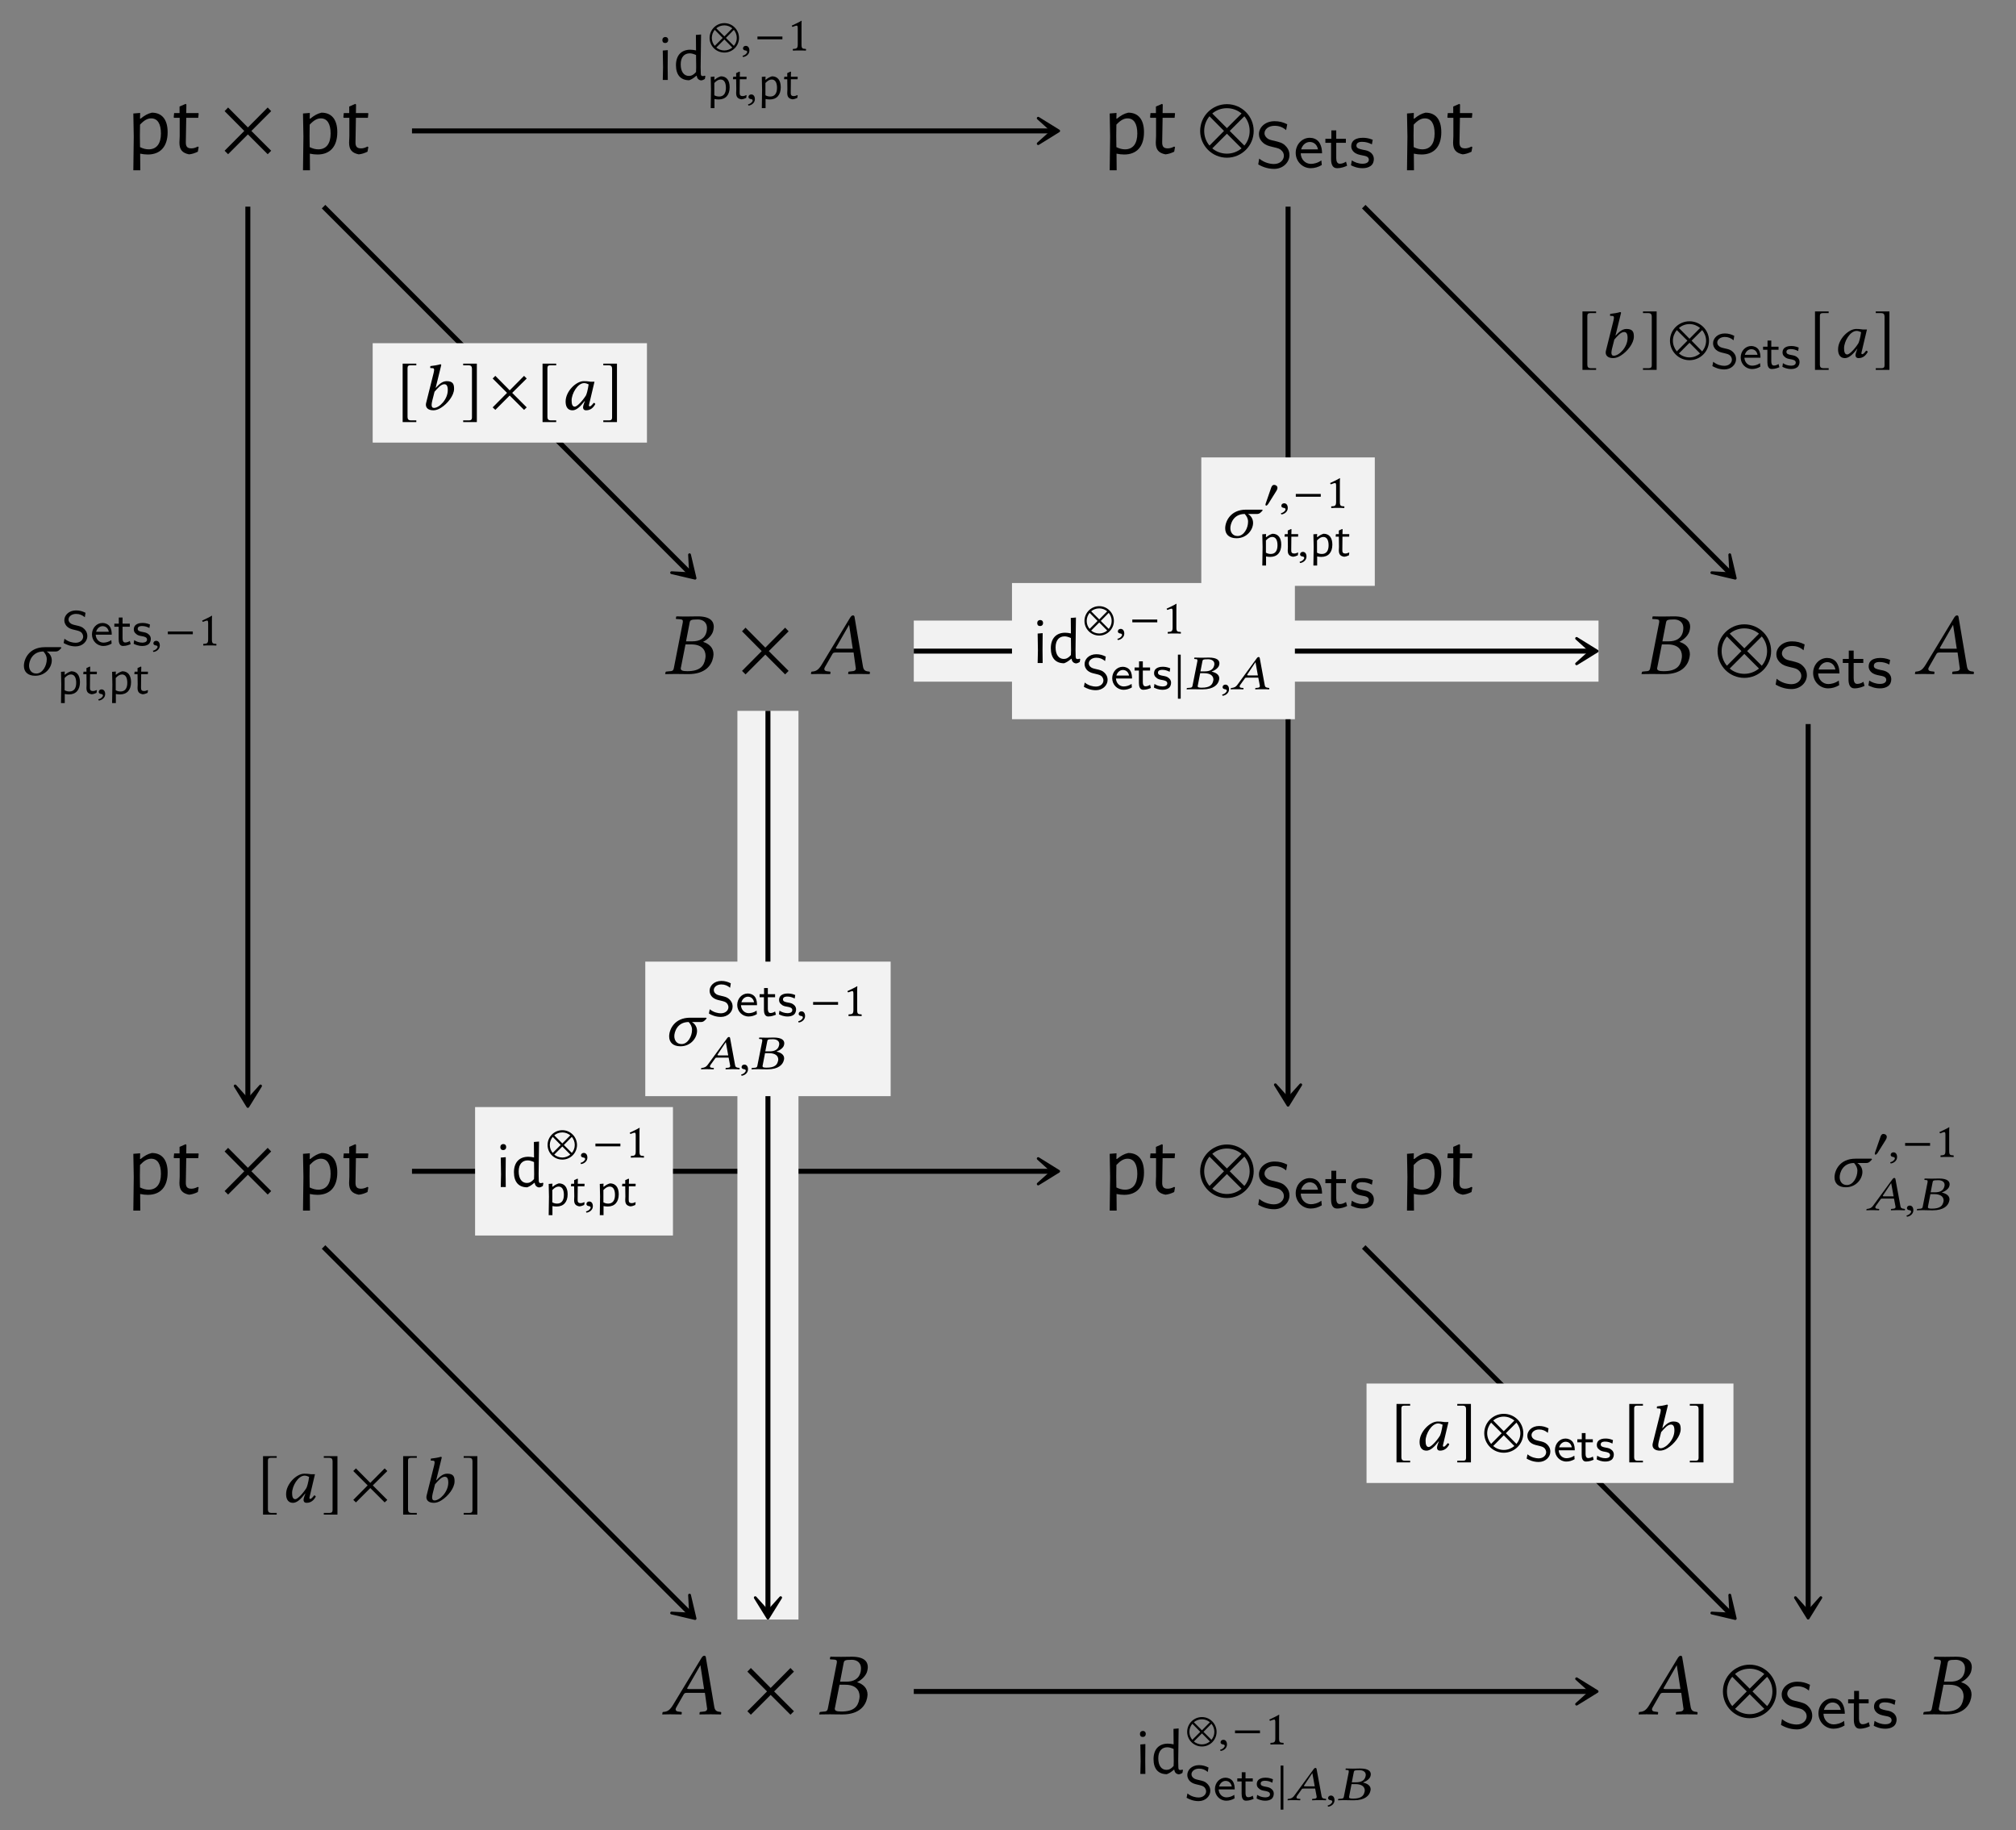 <?xml version="1.0" encoding="UTF-8"?>
<svg xmlns="http://www.w3.org/2000/svg" xmlns:xlink="http://www.w3.org/1999/xlink" width="225.912" height="205.051" viewBox="0 0 225.912 205.051">
<rect x="0" y="0" width="225.912" height="205.051" fill="#808080" stroke="none"/>
<defs>
<g>
<g id="glyph-0-0">
<path d="M 2.875 -4.609 C 2.406 -4.5 2.078 -4.312 1.609 -3.938 L 1.547 -3.938 L 1.562 -4.578 L 0.797 -4.516 L 0.844 -1.938 L 0.797 1.844 L 1.578 1.844 L 1.562 -0.016 C 1.859 0.047 2.156 0.078 2.422 0.078 C 3.844 0.078 4.641 -0.828 4.641 -2.422 C 4.641 -3.828 4.016 -4.609 2.875 -4.609 Z M 2.516 -0.5 C 2.203 -0.5 1.891 -0.578 1.547 -0.75 L 1.531 -2 L 1.547 -3.266 C 2 -3.75 2.375 -3.969 2.797 -3.969 C 3.516 -3.969 3.891 -3.359 3.891 -2.266 C 3.891 -1.141 3.406 -0.5 2.516 -0.5 Z M 2.516 -0.5 "/>
</g>
<g id="glyph-0-1">
<path d="M 2.234 -0.609 C 1.797 -0.609 1.594 -0.781 1.609 -1.328 L 1.656 -4.031 L 3 -4.031 L 3.047 -4.5 L 3.016 -4.562 L 1.656 -4.562 L 1.672 -5.516 L 1.594 -5.594 L 0.906 -5.297 L 0.906 -4.562 L 0.297 -4.562 L 0.25 -4.094 L 0.297 -4.031 L 0.922 -4.031 L 0.922 -1.969 L 0.891 -1.25 C 0.891 -0.469 1.203 -0.094 1.969 0.062 C 2.297 0.031 2.594 -0.062 2.953 -0.234 L 3.047 -0.75 L 2.953 -0.812 C 2.656 -0.656 2.438 -0.609 2.234 -0.609 Z M 2.234 -0.609 "/>
</g>
<g id="glyph-1-0">
<path d="M 5.781 -0.344 L 3.562 -2.562 L 5.781 -4.781 L 5.391 -5.188 L 3.172 -2.953 L 0.953 -5.188 L 0.562 -4.781 L 2.766 -2.562 L 0.562 -0.344 L 0.953 0.047 L 3.172 -2.172 L 5.391 0.047 Z M 5.781 -0.344 "/>
</g>
<g id="glyph-1-1">
<path d="M 6.172 -2.562 C 6.172 -4.219 4.828 -5.562 3.172 -5.562 C 1.516 -5.562 0.172 -4.219 0.172 -2.562 C 0.172 -0.906 1.516 0.438 3.172 0.438 C 4.828 0.438 6.172 -0.906 6.172 -2.562 Z M 4.812 -4.516 L 3.172 -2.875 L 1.531 -4.516 C 1.969 -4.891 2.547 -5.109 3.172 -5.109 C 3.781 -5.109 4.359 -4.891 4.812 -4.516 Z M 5.719 -2.562 C 5.719 -1.938 5.5 -1.359 5.125 -0.922 L 3.484 -2.562 L 5.125 -4.203 C 5.5 -3.766 5.719 -3.188 5.719 -2.562 Z M 2.844 -2.562 L 1.219 -0.922 C 0.844 -1.359 0.625 -1.938 0.625 -2.562 C 0.625 -3.188 0.844 -3.766 1.219 -4.203 Z M 4.812 -0.609 C 4.359 -0.234 3.781 -0.016 3.172 -0.016 C 2.547 -0.016 1.969 -0.234 1.531 -0.609 L 3.172 -2.25 Z M 4.812 -0.609 "/>
</g>
<g id="glyph-2-0">
<path d="M 3.844 -1.391 C 3.844 -1.984 3.516 -2.312 3.359 -2.469 C 3.062 -2.766 2.719 -2.844 2.172 -2.984 C 1.719 -3.078 1.484 -3.141 1.312 -3.312 C 1.219 -3.406 1.047 -3.562 1.047 -3.844 C 1.047 -4.25 1.453 -4.672 2.172 -4.672 C 2.719 -4.672 3.109 -4.5 3.469 -4.188 L 3.594 -4.844 C 3.125 -5.078 2.703 -5.188 2.172 -5.188 C 1.078 -5.188 0.422 -4.453 0.422 -3.75 C 0.422 -3.453 0.516 -3.109 0.875 -2.781 C 1.203 -2.484 1.531 -2.406 1.984 -2.297 C 2.594 -2.156 2.766 -2.109 2.969 -1.891 C 3.109 -1.766 3.219 -1.562 3.219 -1.312 C 3.219 -0.859 2.812 -0.391 2.109 -0.391 C 1.703 -0.391 1.031 -0.516 0.453 -1 L 0.344 -0.344 C 0.703 -0.141 1.312 0.156 2.125 0.156 C 3.125 0.156 3.844 -0.578 3.844 -1.391 Z M 3.844 -1.391 "/>
</g>
<g id="glyph-2-1">
<path d="M 3.203 -1.594 C 3.203 -1.922 3.156 -2.406 2.875 -2.828 C 2.609 -3.203 2.172 -3.328 1.828 -3.328 C 0.938 -3.328 0.25 -2.562 0.25 -1.641 C 0.25 -0.703 0.984 0.078 1.938 0.078 C 2.359 0.078 2.797 -0.047 3.172 -0.281 L 3.125 -0.797 C 2.719 -0.5 2.266 -0.406 1.953 -0.406 C 1.312 -0.406 0.828 -0.922 0.812 -1.594 Z M 2.75 -2.031 L 0.859 -2.031 C 1.031 -2.609 1.453 -2.859 1.828 -2.859 C 2.141 -2.859 2.609 -2.703 2.75 -2.031 Z M 2.75 -2.031 "/>
</g>
<g id="glyph-2-2">
<path d="M 2.578 -0.203 L 2.453 -0.656 C 2.203 -0.484 1.953 -0.422 1.75 -0.422 C 1.453 -0.422 1.359 -0.719 1.359 -1.062 L 1.359 -2.766 L 2.438 -2.766 L 2.438 -3.219 L 1.359 -3.219 L 1.359 -4.156 L 0.812 -4.156 L 0.812 -3.219 L 0.141 -3.219 L 0.141 -2.766 L 0.781 -2.766 L 0.781 -0.938 C 0.781 -0.438 0.906 0.078 1.438 0.078 C 1.953 0.078 2.359 -0.094 2.578 -0.203 Z M 2.578 -0.203 "/>
</g>
<g id="glyph-2-3">
<path d="M 2.781 -0.938 C 2.781 -1.078 2.766 -1.359 2.469 -1.641 C 2.188 -1.875 1.938 -1.922 1.578 -1.984 C 1.156 -2.078 0.828 -2.141 0.828 -2.453 C 0.828 -2.875 1.344 -2.875 1.453 -2.875 C 1.875 -2.875 2.188 -2.781 2.562 -2.594 L 2.656 -3.109 C 2.156 -3.312 1.797 -3.328 1.531 -3.328 C 1.344 -3.328 0.25 -3.328 0.25 -2.375 C 0.25 -2.031 0.438 -1.844 0.531 -1.75 C 0.797 -1.5 1.094 -1.438 1.484 -1.359 C 1.828 -1.297 2.219 -1.234 2.219 -0.875 C 2.219 -0.422 1.609 -0.422 1.516 -0.422 C 1.047 -0.422 0.609 -0.594 0.312 -0.797 L 0.219 -0.25 C 0.469 -0.125 0.906 0.078 1.516 0.078 C 1.844 0.078 2.156 0.016 2.422 -0.172 C 2.703 -0.375 2.781 -0.703 2.781 -0.938 Z M 2.781 -0.938 "/>
</g>
<g id="glyph-3-0">
<path d="M 2.891 -5.688 C 2.953 -6.016 2.969 -6.109 3.812 -6.109 C 4.281 -6.109 4.844 -5.875 4.844 -5.141 C 4.844 -5.031 4.828 -4.922 4.812 -4.797 C 4.641 -3.953 4 -3.656 3.203 -3.656 L 2.5 -3.656 Z M 2.438 -3.312 L 3.094 -3.312 C 4.219 -3.312 4.688 -2.734 4.688 -2.016 C 4.688 -1.891 4.672 -1.781 4.641 -1.641 C 4.5 -0.922 4.094 -0.312 2.641 -0.312 C 2.078 -0.312 1.906 -0.406 1.906 -0.641 C 1.906 -0.672 1.922 -0.734 1.938 -0.781 Z M 0.203 -0.188 L 0.156 0 L 0.172 0.016 C 0.625 0.016 1.016 0 1.391 0 C 1.781 0 1.906 0.016 2.766 0.016 C 4.672 0.016 5.359 -0.984 5.531 -1.828 C 5.547 -1.969 5.578 -2.078 5.578 -2.203 C 5.578 -2.938 5.094 -3.375 4.422 -3.594 L 4.422 -3.609 C 4.938 -3.859 5.469 -4.375 5.562 -4.922 C 5.578 -5.031 5.609 -5.156 5.609 -5.281 C 5.609 -5.859 5.266 -6.453 3.812 -6.453 C 3.469 -6.453 3.031 -6.438 2.641 -6.438 C 2.266 -6.438 1.891 -6.438 1.438 -6.453 L 1.406 -6.438 L 1.359 -6.234 C 1.359 -6.188 1.375 -6.156 1.422 -6.156 L 1.703 -6.141 C 2.031 -6.125 2.141 -6.078 2.141 -5.906 C 2.141 -5.859 2.141 -5.797 2.125 -5.719 L 1.141 -0.703 C 1.078 -0.359 0.984 -0.312 0.562 -0.297 L 0.281 -0.266 C 0.234 -0.266 0.203 -0.234 0.203 -0.188 Z M 0.203 -0.188 "/>
</g>
<g id="glyph-3-1">
<path d="M 3.062 -2.828 C 2.906 -2.828 2.828 -2.844 2.828 -2.891 C 2.828 -2.906 2.828 -2.938 2.844 -2.953 L 4.297 -5.484 L 4.312 -5.484 L 4.719 -2.828 Z M 1.609 -0.781 L 2.438 -2.234 C 2.516 -2.359 2.578 -2.406 2.812 -2.406 L 4.812 -2.406 L 5.047 -0.719 C 5.062 -0.688 5.062 -0.656 5.062 -0.625 C 5.062 -0.406 4.906 -0.312 4.578 -0.297 L 4.297 -0.266 C 4.25 -0.266 4.234 -0.234 4.219 -0.188 L 4.203 0 L 4.203 0.016 C 4.562 0.016 5.109 0 5.469 0 C 5.859 0 6.25 0.016 6.594 0.016 L 6.625 0 L 6.641 -0.188 C 6.641 -0.234 6.609 -0.266 6.562 -0.266 L 6.453 -0.281 C 6.078 -0.312 5.922 -0.469 5.859 -0.859 L 4.938 -6.266 C 4.922 -6.453 4.891 -6.562 4.75 -6.562 C 4.609 -6.562 4.516 -6.469 4.359 -6.203 L 1.219 -1.016 C 0.844 -0.406 0.562 -0.297 0.156 -0.266 C 0.094 -0.266 0.062 -0.234 0.062 -0.188 L 0.031 0 L 0.047 0.016 C 0.406 0.016 0.562 0 0.922 0 C 1.312 0 1.828 0.016 2.172 0.016 L 2.203 0 L 2.219 -0.188 C 2.234 -0.234 2.203 -0.266 2.156 -0.266 L 1.891 -0.297 C 1.641 -0.312 1.531 -0.406 1.531 -0.562 C 1.531 -0.625 1.562 -0.703 1.609 -0.781 Z M 1.609 -0.781 "/>
</g>
<g id="glyph-4-0">
<path d="M 0.578 -1.016 C 0.578 -0.344 1.016 0.094 1.844 0.094 C 3.016 0.094 3.703 -0.859 3.703 -1.625 C 3.703 -2.078 3.453 -2.438 3.125 -2.625 L 4.141 -2.625 C 4.422 -2.625 4.562 -2.781 4.781 -3.031 L 4.719 -3.109 L 2.922 -3.109 C 1.172 -3.109 0.578 -1.797 0.578 -1.016 Z M 2.766 -2.625 C 3 -2.359 3.141 -2.109 3.141 -1.75 C 3.141 -1.031 2.672 -0.156 1.969 -0.156 C 1.375 -0.156 1.156 -0.625 1.156 -1.047 C 1.156 -1.484 1.469 -2.625 2.766 -2.625 Z M 2.766 -2.625 "/>
</g>
<g id="glyph-4-1">
<path d="M 2.297 -4.219 C 2.406 -4.688 2.484 -4.984 2.484 -4.984 C 2.484 -5.031 2.469 -5.078 2.375 -5.078 C 2.156 -5 1.594 -4.906 1.266 -4.875 L 1.25 -4.688 C 1.25 -4.672 1.25 -4.656 1.281 -4.656 L 1.531 -4.641 C 1.625 -4.641 1.688 -4.594 1.688 -4.438 C 1.688 -4.359 1.656 -4.234 1.625 -4.078 L 0.797 -0.766 C 0.781 -0.703 0.766 -0.625 0.766 -0.547 C 0.766 -0.203 1.016 0.078 1.609 0.078 C 1.859 0.078 2.172 -0.016 2.453 -0.203 C 3.188 -0.656 3.922 -1.578 3.922 -2.328 C 3.922 -2.812 3.828 -3.188 3.094 -3.188 C 2.547 -3.188 2.156 -2.734 1.875 -2.438 L 1.859 -2.438 Z M 3.219 -2.188 C 3.219 -1.141 2.266 -0.188 1.672 -0.188 C 1.484 -0.188 1.406 -0.312 1.406 -0.531 C 1.406 -0.641 1.438 -0.797 1.469 -0.953 L 1.734 -2 C 2.094 -2.406 2.453 -2.844 2.828 -2.844 C 3.062 -2.844 3.219 -2.688 3.219 -2.188 Z M 3.219 -2.188 "/>
</g>
<g id="glyph-4-2">
<path d="M 3.281 -3.141 C 3.062 -3.172 2.953 -3.188 2.641 -3.188 C 1.781 -3.188 0.609 -2.047 0.609 -0.906 C 0.609 -0.5 0.719 0.078 1.391 0.078 C 1.812 0.078 2.266 -0.328 2.75 -0.969 L 2.766 -0.953 L 2.656 -0.656 C 2.594 -0.484 2.562 -0.344 2.562 -0.25 C 2.562 -0.109 2.625 0.078 2.906 0.078 C 3.406 0.078 3.719 -0.219 3.938 -0.625 C 3.891 -0.703 3.859 -0.75 3.75 -0.75 C 3.547 -0.484 3.406 -0.359 3.328 -0.359 C 3.297 -0.359 3.219 -0.375 3.219 -0.469 C 3.219 -0.531 3.281 -0.734 3.312 -0.875 L 3.844 -3.125 C 3.734 -3.125 3.625 -3.125 3.531 -3.125 C 3.438 -3.125 3.344 -3.125 3.281 -3.141 Z M 2.891 -1.594 C 2.484 -0.938 1.875 -0.328 1.641 -0.328 C 1.359 -0.328 1.281 -0.625 1.281 -1.031 C 1.281 -1.797 1.953 -2.969 2.688 -2.969 C 2.844 -2.969 3.031 -2.906 3.188 -2.828 C 3.188 -2.828 3.094 -2.062 2.891 -1.594 Z M 2.891 -1.594 "/>
</g>
<g id="glyph-5-0">
<path d="M 2.906 -1.047 C 2.906 -1.5 2.656 -1.75 2.547 -1.859 C 2.312 -2.094 2.062 -2.156 1.641 -2.25 C 1.297 -2.328 1.125 -2.375 1 -2.5 C 0.922 -2.562 0.797 -2.688 0.797 -2.906 C 0.797 -3.203 1.109 -3.531 1.641 -3.531 C 2.047 -3.531 2.344 -3.391 2.625 -3.156 L 2.703 -3.656 C 2.359 -3.828 2.047 -3.922 1.641 -3.922 C 0.812 -3.922 0.328 -3.359 0.328 -2.828 C 0.328 -2.609 0.391 -2.344 0.656 -2.094 C 0.906 -1.875 1.156 -1.812 1.5 -1.734 C 1.953 -1.625 2.078 -1.594 2.25 -1.438 C 2.344 -1.328 2.438 -1.172 2.438 -0.984 C 2.438 -0.641 2.125 -0.297 1.594 -0.297 C 1.281 -0.297 0.781 -0.391 0.344 -0.75 L 0.25 -0.266 C 0.531 -0.109 0.984 0.109 1.594 0.109 C 2.359 0.109 2.906 -0.438 2.906 -1.047 Z M 2.906 -1.047 "/>
</g>
<g id="glyph-5-1">
<path d="M 2.406 -1.203 C 2.406 -1.453 2.391 -1.828 2.172 -2.141 C 1.969 -2.406 1.641 -2.516 1.375 -2.516 C 0.703 -2.516 0.188 -1.938 0.188 -1.234 C 0.188 -0.531 0.734 0.062 1.469 0.062 C 1.781 0.062 2.109 -0.031 2.391 -0.203 L 2.359 -0.594 C 2.047 -0.375 1.703 -0.312 1.469 -0.312 C 1 -0.312 0.625 -0.703 0.609 -1.203 Z M 2.078 -1.531 L 0.656 -1.531 C 0.781 -1.969 1.109 -2.156 1.375 -2.156 C 1.625 -2.156 1.969 -2.047 2.078 -1.531 Z M 2.078 -1.531 "/>
</g>
<g id="glyph-5-2">
<path d="M 1.938 -0.141 L 1.844 -0.5 C 1.672 -0.375 1.469 -0.328 1.328 -0.328 C 1.094 -0.328 1.031 -0.547 1.031 -0.797 L 1.031 -2.094 L 1.844 -2.094 L 1.844 -2.438 L 1.031 -2.438 L 1.031 -3.125 L 0.609 -3.125 L 0.609 -2.438 L 0.109 -2.438 L 0.109 -2.094 L 0.594 -2.094 L 0.594 -0.703 C 0.594 -0.328 0.688 0.062 1.078 0.062 C 1.469 0.062 1.781 -0.078 1.938 -0.141 Z M 1.938 -0.141 "/>
</g>
<g id="glyph-5-3">
<path d="M 2.094 -0.719 C 2.094 -0.812 2.094 -1.031 1.859 -1.234 C 1.656 -1.422 1.453 -1.453 1.203 -1.5 C 0.875 -1.562 0.625 -1.609 0.625 -1.859 C 0.625 -2.172 1.016 -2.172 1.109 -2.172 C 1.422 -2.172 1.656 -2.094 1.938 -1.953 L 2 -2.344 C 1.625 -2.5 1.359 -2.516 1.156 -2.516 C 1.016 -2.516 0.188 -2.516 0.188 -1.781 C 0.188 -1.531 0.328 -1.391 0.406 -1.328 C 0.594 -1.125 0.828 -1.078 1.125 -1.031 C 1.375 -0.984 1.672 -0.922 1.672 -0.656 C 1.672 -0.312 1.219 -0.312 1.141 -0.312 C 0.797 -0.312 0.453 -0.438 0.234 -0.594 L 0.172 -0.188 C 0.344 -0.094 0.688 0.062 1.141 0.062 C 1.391 0.062 1.625 0.016 1.828 -0.125 C 2.031 -0.281 2.094 -0.531 2.094 -0.719 Z M 2.094 -0.719 "/>
</g>
<g id="glyph-6-0">
<path d="M 0.609 -0.516 C 0.422 -0.516 0.297 -0.391 0.297 -0.234 C 0.297 -0.062 0.453 -0.016 0.562 0 C 0.672 0.016 0.766 0.047 0.766 0.172 C 0.766 0.281 0.562 0.531 0.25 0.594 C 0.25 0.656 0.266 0.703 0.312 0.734 C 0.672 0.688 1.016 0.406 1.016 0.016 C 1.016 -0.312 0.859 -0.516 0.609 -0.516 Z M 0.609 -0.516 "/>
</g>
<g id="glyph-6-1">
<path d="M 2.016 -1.547 C 1.906 -1.547 1.859 -1.562 1.859 -1.594 C 1.859 -1.594 1.859 -1.609 1.859 -1.625 L 2.781 -3.016 L 2.797 -3.016 L 3.062 -1.547 Z M 1.047 -0.438 L 1.594 -1.203 C 1.625 -1.281 1.688 -1.297 1.828 -1.297 L 3.109 -1.297 L 3.281 -0.391 C 3.281 -0.375 3.281 -0.359 3.281 -0.344 C 3.281 -0.219 3.188 -0.172 2.984 -0.156 L 2.812 -0.141 C 2.797 -0.141 2.781 -0.125 2.766 -0.109 L 2.766 0.016 C 3 0 3.344 0 3.594 0 C 3.844 0 4.109 0 4.328 0.016 L 4.328 0 L 4.344 -0.109 C 4.344 -0.125 4.328 -0.141 4.297 -0.141 L 4.234 -0.156 C 3.969 -0.172 3.859 -0.25 3.828 -0.469 L 3.281 -3.438 C 3.266 -3.547 3.234 -3.609 3.141 -3.609 C 3.062 -3.609 3 -3.562 2.891 -3.406 L 0.812 -0.562 C 0.578 -0.219 0.375 -0.172 0.094 -0.141 C 0.078 -0.141 0.031 -0.125 0.031 -0.109 L 0.016 0 L 0.016 0.016 C 0.25 0 0.375 0 0.609 0 C 0.859 0 1.203 0 1.422 0.016 L 1.438 0 L 1.453 -0.109 C 1.469 -0.125 1.438 -0.141 1.422 -0.141 L 1.25 -0.156 C 1.078 -0.172 1.016 -0.219 1.016 -0.312 C 1.016 -0.344 1.031 -0.391 1.047 -0.438 Z M 1.047 -0.438 "/>
</g>
<g id="glyph-6-2">
<path d="M 1.875 -3.125 C 1.906 -3.312 1.938 -3.359 2.516 -3.359 C 2.828 -3.359 3.219 -3.234 3.219 -2.828 C 3.219 -2.766 3.203 -2.703 3.188 -2.641 C 3.078 -2.172 2.656 -2 2.141 -2 L 1.656 -2 Z M 1.625 -1.797 L 2.062 -1.797 C 2.797 -1.797 3.109 -1.484 3.109 -1.078 C 3.109 -1.016 3.094 -0.969 3.078 -0.906 C 2.984 -0.5 2.719 -0.172 1.797 -0.172 C 1.453 -0.172 1.344 -0.219 1.344 -0.344 C 1.344 -0.375 1.359 -0.406 1.359 -0.422 Z M 0.125 -0.109 L 0.109 0 L 0.109 0.016 C 0.422 0 0.688 0 0.938 0 C 1.203 0 1.281 0.016 1.875 0.016 C 3.156 0.016 3.625 -0.531 3.734 -1.016 C 3.75 -1.078 3.766 -1.141 3.766 -1.219 C 3.766 -1.609 3.422 -1.859 2.922 -1.969 L 2.922 -1.984 C 3.312 -2.125 3.688 -2.406 3.75 -2.703 C 3.766 -2.766 3.781 -2.828 3.781 -2.906 C 3.781 -3.219 3.547 -3.547 2.578 -3.547 C 2.359 -3.547 2.062 -3.531 1.797 -3.531 C 1.547 -3.531 1.297 -3.547 1 -3.547 L 0.969 -3.531 L 0.953 -3.422 C 0.953 -3.406 0.953 -3.391 0.984 -3.391 L 1.109 -3.375 C 1.266 -3.375 1.312 -3.344 1.312 -3.25 C 1.312 -3.219 1.312 -3.188 1.312 -3.141 L 0.766 -0.391 C 0.734 -0.203 0.656 -0.172 0.391 -0.156 L 0.188 -0.141 C 0.156 -0.141 0.141 -0.125 0.125 -0.109 Z M 0.125 -0.109 "/>
</g>
<g id="glyph-7-0">
<path d="M 3.141 -1.25 L 3.141 -1.562 L 0.344 -1.562 L 0.344 -1.25 Z M 3.141 -1.25 "/>
</g>
<g id="glyph-7-1">
<path d="M 3.391 -1.406 C 3.391 -2.312 2.656 -3.062 1.75 -3.062 C 0.828 -3.062 0.094 -2.312 0.094 -1.406 C 0.094 -0.5 0.828 0.234 1.75 0.234 C 2.656 0.234 3.391 -0.5 3.391 -1.406 Z M 2.641 -2.484 L 1.75 -1.578 L 0.844 -2.484 C 1.078 -2.688 1.406 -2.812 1.75 -2.812 C 2.078 -2.812 2.391 -2.688 2.641 -2.484 Z M 3.141 -1.406 C 3.141 -1.062 3.016 -0.75 2.812 -0.516 L 1.922 -1.406 L 2.812 -2.312 C 3.016 -2.062 3.141 -1.75 3.141 -1.406 Z M 1.562 -1.406 L 0.672 -0.516 C 0.469 -0.75 0.344 -1.062 0.344 -1.406 C 0.344 -1.75 0.469 -2.062 0.672 -2.312 Z M 2.641 -0.328 C 2.391 -0.125 2.078 0 1.75 0 C 1.406 0 1.078 -0.125 0.844 -0.328 L 1.75 -1.234 Z M 2.641 -0.328 "/>
</g>
<g id="glyph-7-2">
<path d="M 1.625 -2.25 C 1.625 -2.453 1.438 -2.578 1.25 -2.578 C 1.047 -2.578 0.953 -2.375 0.906 -2.219 L 0.328 -0.547 C 0.312 -0.516 0.281 -0.406 0.281 -0.359 C 0.281 -0.312 0.312 -0.25 0.359 -0.25 C 0.438 -0.25 0.531 -0.359 0.578 -0.422 L 1.469 -1.844 C 1.547 -1.953 1.625 -2.109 1.625 -2.25 Z M 1.625 -2.25 "/>
</g>
<g id="glyph-7-3">
<path d="M 0.703 1.062 L 0.703 -3.875 L 0.391 -3.875 L 0.391 1.062 Z M 0.703 1.062 "/>
</g>
<g id="glyph-8-0">
<path d="M 1.578 -0.672 L 1.578 -2.578 C 1.578 -2.906 1.578 -3.234 1.594 -3.312 C 1.594 -3.328 1.578 -3.328 1.562 -3.328 C 1.266 -3.141 0.969 -3.016 0.484 -2.781 C 0.5 -2.719 0.516 -2.672 0.578 -2.641 C 0.828 -2.734 0.938 -2.781 1.047 -2.781 C 1.141 -2.781 1.156 -2.641 1.156 -2.453 L 1.156 -0.672 C 1.156 -0.219 1.016 -0.188 0.625 -0.172 C 0.594 -0.141 0.594 -0.016 0.625 0.016 C 0.891 0 1.094 0 1.391 0 C 1.656 0 1.781 0 2.062 0.016 C 2.094 -0.016 2.094 -0.141 2.062 -0.172 C 1.672 -0.188 1.578 -0.219 1.578 -0.672 Z M 1.578 -0.672 "/>
</g>
<g id="glyph-9-0">
<path d="M 1.578 -2.547 C 1.328 -2.469 1.141 -2.375 0.891 -2.172 L 0.844 -2.172 L 0.859 -2.516 L 0.438 -2.484 L 0.469 -1.062 L 0.438 1.016 L 0.859 1.016 L 0.859 0 C 1.016 0.031 1.188 0.047 1.328 0.047 C 2.109 0.047 2.562 -0.453 2.562 -1.328 C 2.562 -2.109 2.203 -2.547 1.578 -2.547 Z M 1.391 -0.281 C 1.219 -0.281 1.031 -0.312 0.844 -0.422 L 0.844 -1.797 C 1.094 -2.062 1.312 -2.188 1.547 -2.188 C 1.938 -2.188 2.141 -1.844 2.141 -1.25 C 2.141 -0.625 1.875 -0.281 1.391 -0.281 Z M 1.391 -0.281 "/>
</g>
<g id="glyph-9-1">
<path d="M 1.234 -0.328 C 0.984 -0.328 0.875 -0.438 0.891 -0.734 L 0.906 -2.219 L 1.656 -2.219 L 1.672 -2.469 L 1.656 -2.5 L 0.906 -2.5 L 0.922 -3.031 L 0.875 -3.078 L 0.5 -2.906 L 0.5 -2.5 L 0.172 -2.5 L 0.141 -2.25 L 0.156 -2.219 L 0.5 -2.219 L 0.516 -1.078 L 0.5 -0.688 C 0.5 -0.25 0.656 -0.047 1.078 0.031 C 1.266 0.016 1.422 -0.031 1.625 -0.125 L 1.672 -0.406 L 1.625 -0.438 C 1.469 -0.359 1.344 -0.328 1.234 -0.328 Z M 1.234 -0.328 "/>
</g>
<g id="glyph-10-0">
<path d="M 0.891 -4.812 C 0.672 -4.812 0.547 -4.672 0.547 -4.469 C 0.547 -4.266 0.656 -4.141 0.859 -4.141 C 1.078 -4.141 1.203 -4.281 1.203 -4.484 C 1.203 -4.688 1.078 -4.812 0.891 -4.812 Z M 0.594 0 L 1.156 0 L 1.141 -1.453 L 1.156 -3.344 L 0.594 -3.297 L 0.625 -1.406 Z M 0.594 0 "/>
</g>
<g id="glyph-10-1">
<path d="M 3.125 -5.094 L 2.547 -5.047 L 2.562 -3.312 C 2.344 -3.359 2.125 -3.391 1.922 -3.391 C 0.922 -3.391 0.312 -2.766 0.312 -1.656 C 0.312 -0.578 0.828 0.031 1.797 0.031 C 2.094 -0.078 2.297 -0.219 2.594 -0.469 L 2.641 -0.469 C 2.672 -0.172 2.844 0.016 3.141 0.047 C 3.281 0.031 3.438 -0.031 3.547 -0.109 L 3.609 -0.422 L 3.547 -0.484 C 3.438 -0.438 3.375 -0.438 3.312 -0.438 C 3.141 -0.438 3.109 -0.516 3.094 -0.719 L 3.078 -1.453 Z M 1.859 -2.984 C 2.078 -2.984 2.312 -2.906 2.562 -2.797 L 2.578 -1.422 L 2.562 -0.891 C 2.281 -0.562 2.031 -0.453 1.766 -0.453 C 1.203 -0.453 0.844 -0.922 0.844 -1.75 C 0.844 -2.562 1.25 -2.984 1.859 -2.984 Z M 1.859 -2.984 "/>
</g>
<g id="glyph-11-0">
<path d="M 2.172 1.219 L 1.547 1.219 C 1.312 1.219 1.188 1.094 1.188 0.844 L 1.188 -4.641 C 1.188 -4.859 1.281 -4.953 1.516 -4.953 L 2.172 -4.953 L 2.172 -5.141 L 0.641 -5.141 L 0.641 1.406 L 2.172 1.406 Z M 2.172 1.219 "/>
</g>
<g id="glyph-11-1">
<path d="M 0.25 1.219 L 0.25 1.406 L 1.781 1.406 L 1.781 -5.141 L 0.25 -5.141 L 0.25 -4.953 L 0.875 -4.953 C 1.109 -4.953 1.234 -4.828 1.234 -4.578 L 1.234 0.906 C 1.234 1.125 1.125 1.219 0.906 1.219 Z M 0.25 1.219 "/>
</g>
<g id="glyph-11-2">
<path d="M 4.219 -0.25 L 2.594 -1.875 L 4.219 -3.484 L 3.922 -3.781 L 2.312 -2.156 L 0.703 -3.781 L 0.406 -3.484 L 2.016 -1.875 L 0.406 -0.25 L 0.703 0.031 L 2.312 -1.578 L 3.922 0.031 Z M 4.219 -0.25 "/>
</g>
<g id="glyph-11-3">
<path d="M 4.5 -1.875 C 4.5 -3.078 3.516 -4.047 2.312 -4.047 C 1.109 -4.047 0.125 -3.078 0.125 -1.875 C 0.125 -0.656 1.109 0.312 2.312 0.312 C 3.516 0.312 4.5 -0.656 4.5 -1.875 Z M 3.5 -3.297 L 2.312 -2.094 L 1.125 -3.297 C 1.438 -3.562 1.859 -3.734 2.312 -3.734 C 2.766 -3.734 3.172 -3.562 3.5 -3.297 Z M 4.172 -1.875 C 4.172 -1.422 4 -1 3.734 -0.672 L 2.547 -1.875 L 3.734 -3.062 C 4 -2.734 4.172 -2.312 4.172 -1.875 Z M 2.078 -1.875 L 0.891 -0.672 C 0.625 -1 0.453 -1.422 0.453 -1.875 C 0.453 -2.312 0.625 -2.734 0.891 -3.062 Z M 3.5 -0.438 C 3.172 -0.172 2.766 0 2.312 0 C 1.859 0 1.438 -0.172 1.125 -0.438 L 2.312 -1.641 Z M 3.5 -0.438 "/>
</g>
</g>
</defs>
<g fill="rgb(0%, 0%, 0%)" fill-opacity="1">
<use xlink:href="#glyph-0-0" x="14.144" y="17.232"/>
<use xlink:href="#glyph-0-1" x="19.215" y="17.232"/>
</g>
<g fill="rgb(0%, 0%, 0%)" fill-opacity="1">
<use xlink:href="#glyph-1-0" x="24.607" y="17.232"/>
</g>
<g fill="rgb(0%, 0%, 0%)" fill-opacity="1">
<use xlink:href="#glyph-0-0" x="33.157" y="17.232"/>
<use xlink:href="#glyph-0-1" x="38.228" y="17.232"/>
</g>
<g fill="rgb(0%, 0%, 0%)" fill-opacity="1">
<use xlink:href="#glyph-0-0" x="123.555" y="17.232"/>
<use xlink:href="#glyph-0-1" x="128.626" y="17.232"/>
</g>
<g fill="rgb(0%, 0%, 0%)" fill-opacity="1">
<use xlink:href="#glyph-1-1" x="134.317" y="17.232"/>
</g>
<g fill="rgb(0%, 0%, 0%)" fill-opacity="1">
<use xlink:href="#glyph-2-0" x="140.653" y="18.767"/>
<use xlink:href="#glyph-2-1" x="144.946" y="18.767"/>
<use xlink:href="#glyph-2-2" x="148.38" y="18.767"/>
<use xlink:href="#glyph-2-3" x="151.171" y="18.767"/>
</g>
<g fill="rgb(0%, 0%, 0%)" fill-opacity="1">
<use xlink:href="#glyph-0-0" x="156.871" y="17.232"/>
<use xlink:href="#glyph-0-1" x="161.942" y="17.232"/>
</g>
<g fill="rgb(0%, 0%, 0%)" fill-opacity="1">
<use xlink:href="#glyph-3-0" x="74.378" y="75.513"/>
</g>
<g fill="rgb(0%, 0%, 0%)" fill-opacity="1">
<use xlink:href="#glyph-1-0" x="82.59" y="75.513"/>
</g>
<g fill="rgb(0%, 0%, 0%)" fill-opacity="1">
<use xlink:href="#glyph-3-1" x="90.841" y="75.513"/>
</g>
<g fill="rgb(0%, 0%, 0%)" fill-opacity="1">
<use xlink:href="#glyph-3-0" x="183.789" y="75.513"/>
</g>
<g fill="rgb(0%, 0%, 0%)" fill-opacity="1">
<use xlink:href="#glyph-1-1" x="192.299" y="75.513"/>
</g>
<g fill="rgb(0%, 0%, 0%)" fill-opacity="1">
<use xlink:href="#glyph-2-0" x="198.635" y="77.048"/>
<use xlink:href="#glyph-2-1" x="202.928" y="77.048"/>
<use xlink:href="#glyph-2-2" x="206.362" y="77.048"/>
<use xlink:href="#glyph-2-3" x="209.153" y="77.048"/>
</g>
<g fill="rgb(0%, 0%, 0%)" fill-opacity="1">
<use xlink:href="#glyph-3-1" x="214.554" y="75.513"/>
</g>
<g fill="rgb(0%, 0%, 0%)" fill-opacity="1">
<use xlink:href="#glyph-0-0" x="14.144" y="133.794"/>
<use xlink:href="#glyph-0-1" x="19.215" y="133.794"/>
</g>
<g fill="rgb(0%, 0%, 0%)" fill-opacity="1">
<use xlink:href="#glyph-1-0" x="24.607" y="133.794"/>
</g>
<g fill="rgb(0%, 0%, 0%)" fill-opacity="1">
<use xlink:href="#glyph-0-0" x="33.157" y="133.794"/>
<use xlink:href="#glyph-0-1" x="38.228" y="133.794"/>
</g>
<g fill="rgb(0%, 0%, 0%)" fill-opacity="1">
<use xlink:href="#glyph-0-0" x="123.555" y="133.794"/>
<use xlink:href="#glyph-0-1" x="128.626" y="133.794"/>
</g>
<g fill="rgb(0%, 0%, 0%)" fill-opacity="1">
<use xlink:href="#glyph-1-1" x="134.317" y="133.794"/>
</g>
<g fill="rgb(0%, 0%, 0%)" fill-opacity="1">
<use xlink:href="#glyph-2-0" x="140.653" y="135.329"/>
<use xlink:href="#glyph-2-1" x="144.946" y="135.329"/>
<use xlink:href="#glyph-2-2" x="148.38" y="135.329"/>
<use xlink:href="#glyph-2-3" x="151.171" y="135.329"/>
</g>
<g fill="rgb(0%, 0%, 0%)" fill-opacity="1">
<use xlink:href="#glyph-0-0" x="156.871" y="133.794"/>
<use xlink:href="#glyph-0-1" x="161.942" y="133.794"/>
</g>
<g fill="rgb(0%, 0%, 0%)" fill-opacity="1">
<use xlink:href="#glyph-3-1" x="74.179" y="192.075"/>
</g>
<g fill="rgb(0%, 0%, 0%)" fill-opacity="1">
<use xlink:href="#glyph-1-0" x="83.187" y="192.075"/>
</g>
<g fill="rgb(0%, 0%, 0%)" fill-opacity="1">
<use xlink:href="#glyph-3-0" x="91.638" y="192.075"/>
</g>
<g fill="rgb(0%, 0%, 0%)" fill-opacity="1">
<use xlink:href="#glyph-3-1" x="183.59" y="192.075"/>
</g>
<g fill="rgb(0%, 0%, 0%)" fill-opacity="1">
<use xlink:href="#glyph-1-1" x="192.897" y="192.075"/>
</g>
<g fill="rgb(0%, 0%, 0%)" fill-opacity="1">
<use xlink:href="#glyph-2-0" x="199.233" y="193.61"/>
<use xlink:href="#glyph-2-1" x="203.526" y="193.61"/>
<use xlink:href="#glyph-2-2" x="206.96" y="193.61"/>
<use xlink:href="#glyph-2-3" x="209.751" y="193.61"/>
</g>
<g fill="rgb(0%, 0%, 0%)" fill-opacity="1">
<use xlink:href="#glyph-3-0" x="215.351" y="192.075"/>
</g>
<path fill="none" stroke-width="0.558" stroke-linecap="butt" stroke-linejoin="miter" stroke="rgb(0%, 0%, 0%)" stroke-opacity="1" stroke-miterlimit="10" d="M -89.974 79.407 L -89.974 -20.617 " transform="matrix(1, 0, 0, -1, 117.747, 102.559)"/>
<path fill-rule="nonzero" fill="rgb(0%, 0%, 0%)" fill-opacity="1" stroke-width="0.311" stroke-linecap="butt" stroke-linejoin="round" stroke="rgb(0%, 0%, 0%)" stroke-opacity="1" stroke-miterlimit="10" d="M 3.691 -0.001 L 1.39 1.424 L 2.972 -0.001 L 1.39 -1.423 Z M 3.691 -0.001 " transform="matrix(0, 1, 1, 0, 27.775, 120.282)"/>
<g fill="rgb(0%, 0%, 0%)" fill-opacity="1">
<use xlink:href="#glyph-4-0" x="2.1" y="75.62"/>
</g>
<g fill="rgb(0%, 0%, 0%)" fill-opacity="1">
<use xlink:href="#glyph-5-0" x="6.881" y="72.314"/>
<use xlink:href="#glyph-5-1" x="10.116" y="72.314"/>
<use xlink:href="#glyph-5-2" x="12.703" y="72.314"/>
<use xlink:href="#glyph-5-3" x="14.805" y="72.314"/>
</g>
<g fill="rgb(0%, 0%, 0%)" fill-opacity="1">
<use xlink:href="#glyph-6-0" x="16.892" y="72.314"/>
</g>
<g fill="rgb(0%, 0%, 0%)" fill-opacity="1">
<use xlink:href="#glyph-7-0" x="18.465" y="72.314"/>
</g>
<g fill="rgb(0%, 0%, 0%)" fill-opacity="1">
<use xlink:href="#glyph-8-0" x="22.169" y="72.314"/>
</g>
<g fill="rgb(0%, 0%, 0%)" fill-opacity="1">
<use xlink:href="#glyph-9-0" x="6.398" y="77.757"/>
<use xlink:href="#glyph-9-1" x="9.187" y="77.757"/>
</g>
<g fill="rgb(0%, 0%, 0%)" fill-opacity="1">
<use xlink:href="#glyph-6-0" x="10.77" y="77.757"/>
</g>
<g fill="rgb(0%, 0%, 0%)" fill-opacity="1">
<use xlink:href="#glyph-9-0" x="12.124" y="77.757"/>
<use xlink:href="#glyph-9-1" x="14.913" y="77.757"/>
</g>
<path fill="none" stroke-width="0.558" stroke-linecap="butt" stroke-linejoin="miter" stroke="rgb(0%, 0%, 0%)" stroke-opacity="1" stroke-miterlimit="10" d="M -71.579 -28.675 L 0.097 -28.675 " transform="matrix(1, 0, 0, -1, 117.747, 102.559)"/>
<path fill-rule="nonzero" fill="rgb(0%, 0%, 0%)" fill-opacity="1" stroke-width="0.311" stroke-linecap="butt" stroke-linejoin="round" stroke="rgb(0%, 0%, 0%)" stroke-opacity="1" stroke-miterlimit="10" d="M 3.688 -0.001 L 1.391 1.425 L 2.973 -0.001 L 1.391 -1.423 Z M 3.688 -0.001 " transform="matrix(1, 0, 0, -1, 114.949, 131.233)"/>
<path fill-rule="nonzero" fill="rgb(94.901%, 94.901%, 94.901%)" fill-opacity="1" d="M 53.238 138.43 L 75.41 138.43 L 75.41 124.039 L 53.238 124.039 Z M 53.238 138.43 "/>
<g fill="rgb(0%, 0%, 0%)" fill-opacity="1">
<use xlink:href="#glyph-10-0" x="55.52" y="132.997"/>
<use xlink:href="#glyph-10-1" x="57.28" y="132.997"/>
</g>
<g fill="rgb(0%, 0%, 0%)" fill-opacity="1">
<use xlink:href="#glyph-7-1" x="61.267" y="129.691"/>
</g>
<g fill="rgb(0%, 0%, 0%)" fill-opacity="1">
<use xlink:href="#glyph-6-0" x="64.806" y="129.691"/>
</g>
<g fill="rgb(0%, 0%, 0%)" fill-opacity="1">
<use xlink:href="#glyph-7-0" x="66.379" y="129.691"/>
</g>
<g fill="rgb(0%, 0%, 0%)" fill-opacity="1">
<use xlink:href="#glyph-8-0" x="70.083" y="129.691"/>
</g>
<g fill="rgb(0%, 0%, 0%)" fill-opacity="1">
<use xlink:href="#glyph-9-0" x="61.048" y="135.134"/>
<use xlink:href="#glyph-9-1" x="63.837" y="135.134"/>
</g>
<g fill="rgb(0%, 0%, 0%)" fill-opacity="1">
<use xlink:href="#glyph-6-0" x="65.42" y="135.134"/>
</g>
<g fill="rgb(0%, 0%, 0%)" fill-opacity="1">
<use xlink:href="#glyph-9-0" x="66.774" y="135.134"/>
<use xlink:href="#glyph-9-1" x="69.563" y="135.134"/>
</g>
<path fill="none" stroke-width="0.558" stroke-linecap="butt" stroke-linejoin="miter" stroke="rgb(0%, 0%, 0%)" stroke-opacity="1" stroke-miterlimit="10" d="M -71.579 87.891 L 0.097 87.891 " transform="matrix(1, 0, 0, -1, 117.747, 102.559)"/>
<path fill-rule="nonzero" fill="rgb(0%, 0%, 0%)" fill-opacity="1" stroke-width="0.311" stroke-linecap="butt" stroke-linejoin="round" stroke="rgb(0%, 0%, 0%)" stroke-opacity="1" stroke-miterlimit="10" d="M 3.688 0.002 L 1.391 1.424 L 2.973 0.002 L 1.391 -1.424 Z M 3.688 0.002 " transform="matrix(1, 0, 0, -1, 114.949, 14.67)"/>
<g fill="rgb(0%, 0%, 0%)" fill-opacity="1">
<use xlink:href="#glyph-10-0" x="73.676" y="8.96"/>
<use xlink:href="#glyph-10-1" x="75.436" y="8.96"/>
</g>
<g fill="rgb(0%, 0%, 0%)" fill-opacity="1">
<use xlink:href="#glyph-7-1" x="79.423" y="5.654"/>
</g>
<g fill="rgb(0%, 0%, 0%)" fill-opacity="1">
<use xlink:href="#glyph-6-0" x="82.963" y="5.654"/>
</g>
<g fill="rgb(0%, 0%, 0%)" fill-opacity="1">
<use xlink:href="#glyph-7-0" x="84.535" y="5.654"/>
</g>
<g fill="rgb(0%, 0%, 0%)" fill-opacity="1">
<use xlink:href="#glyph-8-0" x="88.239" y="5.654"/>
</g>
<g fill="rgb(0%, 0%, 0%)" fill-opacity="1">
<use xlink:href="#glyph-9-0" x="79.204" y="11.097"/>
<use xlink:href="#glyph-9-1" x="81.993" y="11.097"/>
</g>
<g fill="rgb(0%, 0%, 0%)" fill-opacity="1">
<use xlink:href="#glyph-6-0" x="83.576" y="11.097"/>
</g>
<g fill="rgb(0%, 0%, 0%)" fill-opacity="1">
<use xlink:href="#glyph-9-0" x="84.93" y="11.097"/>
<use xlink:href="#glyph-9-1" x="87.719" y="11.097"/>
</g>
<path fill="none" stroke-width="0.558" stroke-linecap="butt" stroke-linejoin="miter" stroke="rgb(0%, 0%, 0%)" stroke-opacity="1" stroke-miterlimit="10" d="M 26.593 79.407 L 26.593 -20.484 " transform="matrix(1, 0, 0, -1, 117.747, 102.559)"/>
<path fill-rule="nonzero" fill="rgb(0%, 0%, 0%)" fill-opacity="1" stroke-width="0.311" stroke-linecap="butt" stroke-linejoin="round" stroke="rgb(0%, 0%, 0%)" stroke-opacity="1" stroke-miterlimit="10" d="M 3.688 0.001 L 1.392 1.423 L 2.974 0.001 L 1.392 -1.424 Z M 3.688 0.001 " transform="matrix(0, 1, 1, 0, 144.338, 120.148)"/>
<path fill-rule="nonzero" fill="rgb(94.901%, 94.901%, 94.901%)" fill-opacity="1" d="M 134.617 65.641 L 154.059 65.641 L 154.059 51.25 L 134.617 51.25 Z M 134.617 65.641 "/>
<g fill="rgb(0%, 0%, 0%)" fill-opacity="1">
<use xlink:href="#glyph-4-0" x="136.717" y="60.211"/>
</g>
<g fill="rgb(0%, 0%, 0%)" fill-opacity="1">
<use xlink:href="#glyph-7-2" x="141.526" y="56.905"/>
</g>
<g fill="rgb(0%, 0%, 0%)" fill-opacity="1">
<use xlink:href="#glyph-6-0" x="143.291" y="56.905"/>
</g>
<g fill="rgb(0%, 0%, 0%)" fill-opacity="1">
<use xlink:href="#glyph-7-0" x="144.863" y="56.905"/>
</g>
<g fill="rgb(0%, 0%, 0%)" fill-opacity="1">
<use xlink:href="#glyph-8-0" x="148.567" y="56.905"/>
</g>
<g fill="rgb(0%, 0%, 0%)" fill-opacity="1">
<use xlink:href="#glyph-9-0" x="141.015" y="62.348"/>
<use xlink:href="#glyph-9-1" x="143.804" y="62.348"/>
</g>
<g fill="rgb(0%, 0%, 0%)" fill-opacity="1">
<use xlink:href="#glyph-6-0" x="145.388" y="62.348"/>
</g>
<g fill="rgb(0%, 0%, 0%)" fill-opacity="1">
<use xlink:href="#glyph-9-0" x="146.741" y="62.348"/>
<use xlink:href="#glyph-9-1" x="149.53" y="62.348"/>
</g>
<path fill="none" stroke-width="6.844" stroke-linecap="butt" stroke-linejoin="miter" stroke="rgb(94.901%, 94.901%, 94.901%)" stroke-opacity="1" stroke-miterlimit="10" d="M -31.692 22.914 L -31.692 -78.898 " transform="matrix(1, 0, 0, -1, 117.747, 102.559)"/>
<path fill="none" stroke-width="0.558" stroke-linecap="butt" stroke-linejoin="miter" stroke="rgb(0%, 0%, 0%)" stroke-opacity="1" stroke-miterlimit="10" d="M -31.692 22.914 L -31.692 -77.949 " transform="matrix(1, 0, 0, -1, 117.747, 102.559)"/>
<path fill-rule="nonzero" fill="rgb(0%, 0%, 0%)" fill-opacity="1" stroke-width="0.311" stroke-linecap="butt" stroke-linejoin="round" stroke="rgb(0%, 0%, 0%)" stroke-opacity="1" stroke-miterlimit="10" d="M 3.688 -0.002 L 1.392 1.424 L 2.974 -0.002 L 1.392 -1.424 Z M 3.688 -0.002 " transform="matrix(0, 1, 1, 0, 86.057, 177.612)"/>
<path fill-rule="nonzero" fill="rgb(94.901%, 94.901%, 94.901%)" fill-opacity="1" d="M 72.309 122.816 L 99.805 122.816 L 99.805 107.742 L 72.309 107.742 Z M 72.309 122.816 "/>
<g fill="rgb(0%, 0%, 0%)" fill-opacity="1">
<use xlink:href="#glyph-4-0" x="74.408" y="117.135"/>
</g>
<g fill="rgb(0%, 0%, 0%)" fill-opacity="1">
<use xlink:href="#glyph-5-0" x="79.19" y="113.829"/>
<use xlink:href="#glyph-5-1" x="82.425" y="113.829"/>
<use xlink:href="#glyph-5-2" x="85.012" y="113.829"/>
<use xlink:href="#glyph-5-3" x="87.114" y="113.829"/>
</g>
<g fill="rgb(0%, 0%, 0%)" fill-opacity="1">
<use xlink:href="#glyph-6-0" x="89.201" y="113.829"/>
</g>
<g fill="rgb(0%, 0%, 0%)" fill-opacity="1">
<use xlink:href="#glyph-7-0" x="90.773" y="113.829"/>
</g>
<g fill="rgb(0%, 0%, 0%)" fill-opacity="1">
<use xlink:href="#glyph-8-0" x="94.477" y="113.829"/>
</g>
<g fill="rgb(0%, 0%, 0%)" fill-opacity="1">
<use xlink:href="#glyph-6-1" x="78.542" y="119.796"/>
</g>
<g fill="rgb(0%, 0%, 0%)" fill-opacity="1">
<use xlink:href="#glyph-6-0" x="82.805" y="119.796"/>
</g>
<g fill="rgb(0%, 0%, 0%)" fill-opacity="1">
<use xlink:href="#glyph-6-2" x="84.104" y="119.796"/>
</g>
<path fill="none" stroke-width="0.558" stroke-linecap="butt" stroke-linejoin="miter" stroke="rgb(0%, 0%, 0%)" stroke-opacity="1" stroke-miterlimit="10" d="M -15.349 -86.957 L 60.429 -86.957 " transform="matrix(1, 0, 0, -1, 117.747, 102.559)"/>
<path fill-rule="nonzero" fill="rgb(0%, 0%, 0%)" fill-opacity="1" stroke-width="0.311" stroke-linecap="butt" stroke-linejoin="round" stroke="rgb(0%, 0%, 0%)" stroke-opacity="1" stroke-miterlimit="10" d="M 3.69 -0 L 1.389 1.421 L 2.971 -0 L 1.389 -1.422 Z M 3.69 -0 " transform="matrix(1, 0, 0, -1, 175.283, 189.515)"/>
<g fill="rgb(0%, 0%, 0%)" fill-opacity="1">
<use xlink:href="#glyph-10-0" x="127.193" y="198.753"/>
<use xlink:href="#glyph-10-1" x="128.953" y="198.753"/>
</g>
<g fill="rgb(0%, 0%, 0%)" fill-opacity="1">
<use xlink:href="#glyph-7-1" x="132.94" y="195.447"/>
</g>
<g fill="rgb(0%, 0%, 0%)" fill-opacity="1">
<use xlink:href="#glyph-6-0" x="136.479" y="195.447"/>
</g>
<g fill="rgb(0%, 0%, 0%)" fill-opacity="1">
<use xlink:href="#glyph-7-0" x="138.052" y="195.447"/>
</g>
<g fill="rgb(0%, 0%, 0%)" fill-opacity="1">
<use xlink:href="#glyph-8-0" x="141.756" y="195.447"/>
</g>
<g fill="rgb(0%, 0%, 0%)" fill-opacity="1">
<use xlink:href="#glyph-5-0" x="132.72" y="201.693"/>
<use xlink:href="#glyph-5-1" x="135.955" y="201.693"/>
<use xlink:href="#glyph-5-2" x="138.542" y="201.693"/>
<use xlink:href="#glyph-5-3" x="140.644" y="201.693"/>
</g>
<g fill="rgb(0%, 0%, 0%)" fill-opacity="1">
<use xlink:href="#glyph-7-3" x="143.115" y="201.693"/>
</g>
<g fill="rgb(0%, 0%, 0%)" fill-opacity="1">
<use xlink:href="#glyph-6-1" x="144.266" y="201.693"/>
</g>
<g fill="rgb(0%, 0%, 0%)" fill-opacity="1">
<use xlink:href="#glyph-6-0" x="148.529" y="201.693"/>
</g>
<g fill="rgb(0%, 0%, 0%)" fill-opacity="1">
<use xlink:href="#glyph-6-2" x="149.828" y="201.693"/>
</g>
<path fill="none" stroke-width="6.844" stroke-linecap="butt" stroke-linejoin="miter" stroke="rgb(94.901%, 94.901%, 94.901%)" stroke-opacity="1" stroke-miterlimit="10" d="M -15.349 29.606 L 61.382 29.606 " transform="matrix(1, 0, 0, -1, 117.747, 102.559)"/>
<path fill="none" stroke-width="0.558" stroke-linecap="butt" stroke-linejoin="miter" stroke="rgb(0%, 0%, 0%)" stroke-opacity="1" stroke-miterlimit="10" d="M -15.349 29.606 L 60.429 29.606 " transform="matrix(1, 0, 0, -1, 117.747, 102.559)"/>
<path fill-rule="nonzero" fill="rgb(0%, 0%, 0%)" fill-opacity="1" stroke-width="0.311" stroke-linecap="butt" stroke-linejoin="round" stroke="rgb(0%, 0%, 0%)" stroke-opacity="1" stroke-miterlimit="10" d="M 3.69 -0.001 L 1.389 1.424 L 2.971 -0.001 L 1.389 -1.423 Z M 3.69 -0.001 " transform="matrix(1, 0, 0, -1, 175.283, 72.952)"/>
<path fill-rule="nonzero" fill="rgb(94.901%, 94.901%, 94.901%)" fill-opacity="1" d="M 113.402 80.582 L 145.105 80.582 L 145.105 65.324 L 113.402 65.324 Z M 113.402 80.582 "/>
<g fill="rgb(0%, 0%, 0%)" fill-opacity="1">
<use xlink:href="#glyph-10-0" x="115.684" y="74.283"/>
<use xlink:href="#glyph-10-1" x="117.444" y="74.283"/>
</g>
<g fill="rgb(0%, 0%, 0%)" fill-opacity="1">
<use xlink:href="#glyph-7-1" x="121.431" y="70.977"/>
</g>
<g fill="rgb(0%, 0%, 0%)" fill-opacity="1">
<use xlink:href="#glyph-6-0" x="124.97" y="70.977"/>
</g>
<g fill="rgb(0%, 0%, 0%)" fill-opacity="1">
<use xlink:href="#glyph-7-0" x="126.543" y="70.977"/>
</g>
<g fill="rgb(0%, 0%, 0%)" fill-opacity="1">
<use xlink:href="#glyph-8-0" x="130.247" y="70.977"/>
</g>
<g fill="rgb(0%, 0%, 0%)" fill-opacity="1">
<use xlink:href="#glyph-5-0" x="121.211" y="77.223"/>
<use xlink:href="#glyph-5-1" x="124.446" y="77.223"/>
<use xlink:href="#glyph-5-2" x="127.033" y="77.223"/>
<use xlink:href="#glyph-5-3" x="129.135" y="77.223"/>
</g>
<g fill="rgb(0%, 0%, 0%)" fill-opacity="1">
<use xlink:href="#glyph-7-3" x="131.606" y="77.223"/>
</g>
<g fill="rgb(0%, 0%, 0%)" fill-opacity="1">
<use xlink:href="#glyph-6-2" x="132.866" y="77.223"/>
</g>
<g fill="rgb(0%, 0%, 0%)" fill-opacity="1">
<use xlink:href="#glyph-6-0" x="136.707" y="77.223"/>
</g>
<g fill="rgb(0%, 0%, 0%)" fill-opacity="1">
<use xlink:href="#glyph-6-1" x="137.896" y="77.223"/>
</g>
<path fill="none" stroke-width="0.558" stroke-linecap="butt" stroke-linejoin="miter" stroke="rgb(0%, 0%, 0%)" stroke-opacity="1" stroke-miterlimit="10" d="M 84.874 21.434 L 84.874 -77.949 " transform="matrix(1, 0, 0, -1, 117.747, 102.559)"/>
<path fill-rule="nonzero" fill="rgb(0%, 0%, 0%)" fill-opacity="1" stroke-width="0.311" stroke-linecap="butt" stroke-linejoin="round" stroke="rgb(0%, 0%, 0%)" stroke-opacity="1" stroke-miterlimit="10" d="M 3.688 0.001 L 1.392 1.423 L 2.974 0.001 L 1.392 -1.425 Z M 3.688 0.001 " transform="matrix(0, 1, 1, 0, 202.62, 177.612)"/>
<g fill="rgb(0%, 0%, 0%)" fill-opacity="1">
<use xlink:href="#glyph-4-0" x="204.997" y="132.93"/>
</g>
<g fill="rgb(0%, 0%, 0%)" fill-opacity="1">
<use xlink:href="#glyph-7-2" x="209.806" y="129.625"/>
</g>
<g fill="rgb(0%, 0%, 0%)" fill-opacity="1">
<use xlink:href="#glyph-6-0" x="211.571" y="129.625"/>
</g>
<g fill="rgb(0%, 0%, 0%)" fill-opacity="1">
<use xlink:href="#glyph-7-0" x="213.143" y="129.625"/>
</g>
<g fill="rgb(0%, 0%, 0%)" fill-opacity="1">
<use xlink:href="#glyph-8-0" x="216.847" y="129.625"/>
</g>
<g fill="rgb(0%, 0%, 0%)" fill-opacity="1">
<use xlink:href="#glyph-6-1" x="209.131" y="135.591"/>
</g>
<g fill="rgb(0%, 0%, 0%)" fill-opacity="1">
<use xlink:href="#glyph-6-0" x="213.394" y="135.591"/>
</g>
<g fill="rgb(0%, 0%, 0%)" fill-opacity="1">
<use xlink:href="#glyph-6-2" x="214.693" y="135.591"/>
</g>
<path fill="none" stroke-width="0.558" stroke-linecap="butt" stroke-linejoin="miter" stroke="rgb(0%, 0%, 0%)" stroke-opacity="1" stroke-miterlimit="10" d="M -81.489 79.407 L -40.419 38.336 " transform="matrix(1, 0, 0, -1, 117.747, 102.559)"/>
<path fill-rule="nonzero" fill="rgb(0%, 0%, 0%)" fill-opacity="1" stroke-width="0.311" stroke-linecap="butt" stroke-linejoin="round" stroke="rgb(0%, 0%, 0%)" stroke-opacity="1" stroke-miterlimit="10" d="M 3.69 -0.001 L 1.389 1.421 L 2.972 -0.001 L 1.389 -1.424 Z M 3.69 -0.001 " transform="matrix(0.707, 0.707, 0.707, -0.707, 75.282, 62.175)"/>
<path fill-rule="nonzero" fill="rgb(94.901%, 94.901%, 94.901%)" fill-opacity="1" d="M 41.762 49.59 L 72.496 49.59 L 72.496 38.453 L 41.762 38.453 Z M 41.762 49.59 "/>
<g fill="rgb(0%, 0%, 0%)" fill-opacity="1">
<use xlink:href="#glyph-11-0" x="44.48" y="45.882"/>
</g>
<g fill="rgb(0%, 0%, 0%)" fill-opacity="1">
<use xlink:href="#glyph-4-1" x="46.96" y="45.893"/>
</g>
<g fill="rgb(0%, 0%, 0%)" fill-opacity="1">
<use xlink:href="#glyph-11-1" x="51.654" y="45.882"/>
</g>
<g fill="rgb(0%, 0%, 0%)" fill-opacity="1">
<use xlink:href="#glyph-11-2" x="54.803" y="45.893"/>
</g>
<g fill="rgb(0%, 0%, 0%)" fill-opacity="1">
<use xlink:href="#glyph-11-0" x="60.156" y="45.882"/>
</g>
<g fill="rgb(0%, 0%, 0%)" fill-opacity="1">
<use xlink:href="#glyph-4-2" x="62.774" y="45.893"/>
</g>
<g fill="rgb(0%, 0%, 0%)" fill-opacity="1">
<use xlink:href="#glyph-11-1" x="67.356" y="45.882"/>
</g>
<path fill="none" stroke-width="0.558" stroke-linecap="butt" stroke-linejoin="miter" stroke="rgb(0%, 0%, 0%)" stroke-opacity="1" stroke-miterlimit="10" d="M 35.073 79.407 L 76.144 38.336 " transform="matrix(1, 0, 0, -1, 117.747, 102.559)"/>
<path fill-rule="nonzero" fill="rgb(0%, 0%, 0%)" fill-opacity="1" stroke-width="0.311" stroke-linecap="butt" stroke-linejoin="round" stroke="rgb(0%, 0%, 0%)" stroke-opacity="1" stroke-miterlimit="10" d="M 3.689 -0.002 L 1.391 1.423 L 2.974 0.001 L 1.391 -1.422 Z M 3.689 -0.002 " transform="matrix(0.707, 0.707, 0.707, -0.707, 191.846, 62.175)"/>
<g fill="rgb(0%, 0%, 0%)" fill-opacity="1">
<use xlink:href="#glyph-11-0" x="176.688" y="40.034"/>
</g>
<g fill="rgb(0%, 0%, 0%)" fill-opacity="1">
<use xlink:href="#glyph-4-1" x="179.168" y="40.045"/>
</g>
<g fill="rgb(0%, 0%, 0%)" fill-opacity="1">
<use xlink:href="#glyph-11-1" x="183.862" y="40.034"/>
</g>
<g fill="rgb(0%, 0%, 0%)" fill-opacity="1">
<use xlink:href="#glyph-11-3" x="187.011" y="40.045"/>
</g>
<g fill="rgb(0%, 0%, 0%)" fill-opacity="1">
<use xlink:href="#glyph-5-0" x="191.637" y="41.284"/>
<use xlink:href="#glyph-5-1" x="194.872" y="41.284"/>
<use xlink:href="#glyph-5-2" x="197.459" y="41.284"/>
<use xlink:href="#glyph-5-3" x="199.561" y="41.284"/>
</g>
<g fill="rgb(0%, 0%, 0%)" fill-opacity="1">
<use xlink:href="#glyph-11-0" x="202.747" y="40.034"/>
</g>
<g fill="rgb(0%, 0%, 0%)" fill-opacity="1">
<use xlink:href="#glyph-4-2" x="205.365" y="40.045"/>
</g>
<g fill="rgb(0%, 0%, 0%)" fill-opacity="1">
<use xlink:href="#glyph-11-1" x="209.947" y="40.034"/>
</g>
<path fill="none" stroke-width="0.558" stroke-linecap="butt" stroke-linejoin="miter" stroke="rgb(0%, 0%, 0%)" stroke-opacity="1" stroke-miterlimit="10" d="M -81.489 -37.156 L -40.419 -78.226 " transform="matrix(1, 0, 0, -1, 117.747, 102.559)"/>
<path fill-rule="nonzero" fill="rgb(0%, 0%, 0%)" fill-opacity="1" stroke-width="0.311" stroke-linecap="butt" stroke-linejoin="round" stroke="rgb(0%, 0%, 0%)" stroke-opacity="1" stroke-miterlimit="10" d="M 3.689 -0 L 1.389 1.422 L 2.971 -0 L 1.389 -1.423 Z M 3.689 -0 " transform="matrix(0.707, 0.707, 0.707, -0.707, 75.282, 178.739)"/>
<g fill="rgb(0%, 0%, 0%)" fill-opacity="1">
<use xlink:href="#glyph-11-0" x="28.834" y="168.291"/>
</g>
<g fill="rgb(0%, 0%, 0%)" fill-opacity="1">
<use xlink:href="#glyph-4-2" x="31.452" y="168.302"/>
</g>
<g fill="rgb(0%, 0%, 0%)" fill-opacity="1">
<use xlink:href="#glyph-11-1" x="36.034" y="168.291"/>
</g>
<g fill="rgb(0%, 0%, 0%)" fill-opacity="1">
<use xlink:href="#glyph-11-2" x="39.183" y="168.302"/>
</g>
<g fill="rgb(0%, 0%, 0%)" fill-opacity="1">
<use xlink:href="#glyph-11-0" x="44.536" y="168.291"/>
</g>
<g fill="rgb(0%, 0%, 0%)" fill-opacity="1">
<use xlink:href="#glyph-4-1" x="47.016" y="168.302"/>
</g>
<g fill="rgb(0%, 0%, 0%)" fill-opacity="1">
<use xlink:href="#glyph-11-1" x="51.71" y="168.291"/>
</g>
<path fill="none" stroke-width="0.558" stroke-linecap="butt" stroke-linejoin="miter" stroke="rgb(0%, 0%, 0%)" stroke-opacity="1" stroke-miterlimit="10" d="M 35.073 -37.156 L 76.144 -78.226 " transform="matrix(1, 0, 0, -1, 117.747, 102.559)"/>
<path fill-rule="nonzero" fill="rgb(0%, 0%, 0%)" fill-opacity="1" stroke-width="0.311" stroke-linecap="butt" stroke-linejoin="round" stroke="rgb(0%, 0%, 0%)" stroke-opacity="1" stroke-miterlimit="10" d="M 3.689 -0.001 L 1.391 1.424 L 2.973 0.002 L 1.391 -1.421 Z M 3.689 -0.001 " transform="matrix(0.707, 0.707, 0.707, -0.707, 191.846, 178.739)"/>
<path fill-rule="nonzero" fill="rgb(94.901%, 94.901%, 94.901%)" fill-opacity="1" d="M 153.133 166.156 L 194.25 166.156 L 194.25 155.016 L 153.133 155.016 Z M 153.133 166.156 "/>
<g fill="rgb(0%, 0%, 0%)" fill-opacity="1">
<use xlink:href="#glyph-11-0" x="155.851" y="162.444"/>
</g>
<g fill="rgb(0%, 0%, 0%)" fill-opacity="1">
<use xlink:href="#glyph-4-2" x="158.469" y="162.455"/>
</g>
<g fill="rgb(0%, 0%, 0%)" fill-opacity="1">
<use xlink:href="#glyph-11-1" x="163.051" y="162.444"/>
</g>
<g fill="rgb(0%, 0%, 0%)" fill-opacity="1">
<use xlink:href="#glyph-11-3" x="166.2" y="162.455"/>
</g>
<g fill="rgb(0%, 0%, 0%)" fill-opacity="1">
<use xlink:href="#glyph-5-0" x="170.825" y="163.694"/>
<use xlink:href="#glyph-5-1" x="174.06" y="163.694"/>
<use xlink:href="#glyph-5-2" x="176.647" y="163.694"/>
<use xlink:href="#glyph-5-3" x="178.749" y="163.694"/>
</g>
<g fill="rgb(0%, 0%, 0%)" fill-opacity="1">
<use xlink:href="#glyph-11-0" x="181.935" y="162.444"/>
</g>
<g fill="rgb(0%, 0%, 0%)" fill-opacity="1">
<use xlink:href="#glyph-4-1" x="184.415" y="162.455"/>
</g>
<g fill="rgb(0%, 0%, 0%)" fill-opacity="1">
<use xlink:href="#glyph-11-1" x="189.109" y="162.444"/>
</g>
</svg>

